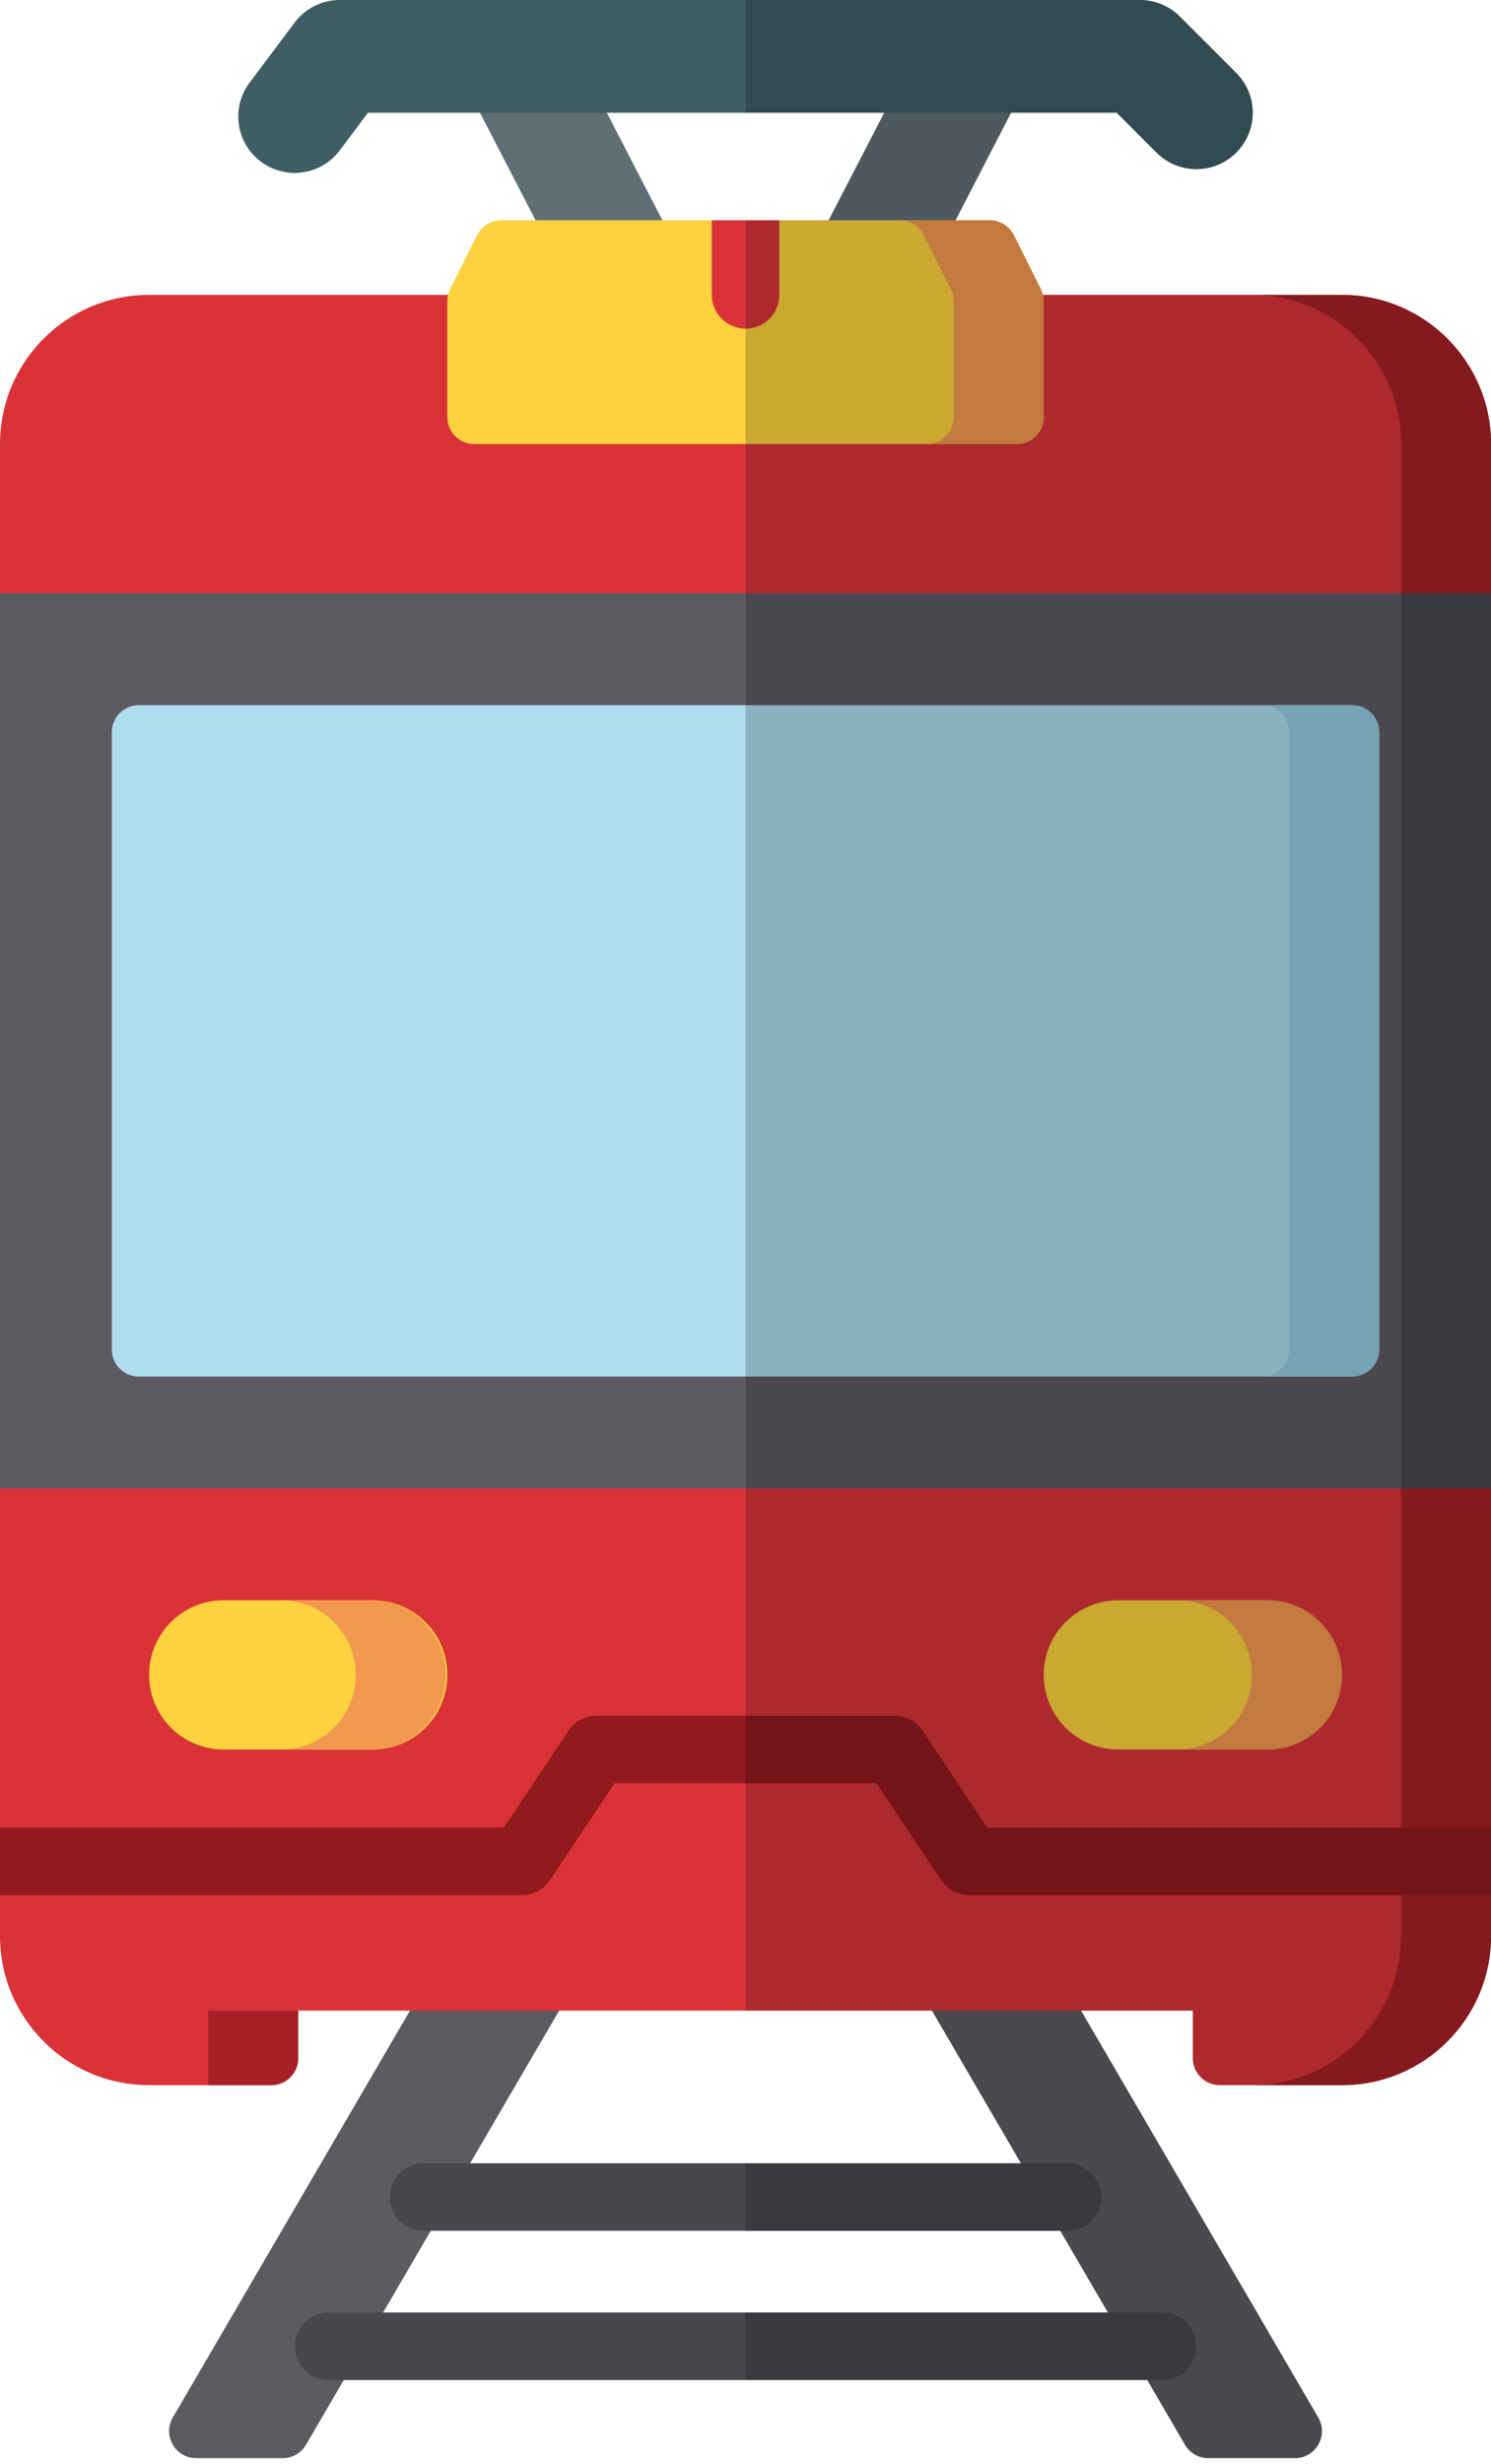 <?xml version="1.0" encoding="utf-8"?>
<!-- Generator: Adobe Illustrator 16.2.1, SVG Export Plug-In . SVG Version: 6.00 Build 0)  -->
<!DOCTYPE svg PUBLIC "-//W3C//DTD SVG 1.1//EN" "http://www.w3.org/Graphics/SVG/1.1/DTD/svg11.dtd">
<svg version="1.1" id="レイヤー_1" xmlns="http://www.w3.org/2000/svg" xmlns:xlink="http://www.w3.org/1999/xlink" x="0px"
	 y="0px" width="91.037px" height="150.351px" viewBox="0 0 91.037 150.351" enable-background="new 0 0 91.037 150.351"
	 xml:space="preserve">
<g>
	<g>
		<g>
			<path fill="#606F75" d="M41.385,15.258c-2.445,0.135-4.932,0.387-7.363,0.738L28.713,5.735h7.746L41.385,15.258z"/>
			<path fill="#606F75" d="M62.326,5.735l-5.305,10.261c-2.436-0.351-4.922-0.604-7.367-0.738l4.926-9.523H62.326z"/>
			<path fill="#3F5D65" d="M75.48,4.449l-3.439-3.44C71.395,0.363,70.52,0,69.607,0H20.744c-1.082,0-2.104,0.51-2.752,1.376
				l-2.754,3.67c-1.141,1.521-0.832,3.677,0.689,4.817C17.441,11,19.6,10.704,20.744,9.176l1.721-2.294h45.717l2.434,2.433
				c1.344,1.344,3.521,1.344,4.865,0C76.826,7.972,76.826,5.793,75.48,4.449z"/>
		</g>
		<g>
			<path fill="#5E5A61" d="M34.141,122.688l-15.455,26.494c-0.295,0.507-0.838,0.818-1.424,0.818h-5.287
				c-1.273,0-2.066-1.381-1.424-2.479l14.484-24.832v-1.401h9.105V122.688L34.141,122.688z"/>
			<path fill="#5E5A61" d="M66.004,122.688l14.484,24.833c0.641,1.099-0.152,2.479-1.424,2.479h-5.287
				c-0.586,0-1.129-0.312-1.424-0.818L56.9,122.686v-1.398h9.104V122.688L66.004,122.688z"/>
		</g>
		<g>
			<path fill="#49474E" d="M25.855,136.129h39.33c1.139,0,2.061-0.923,2.061-2.061c0-1.139-0.922-2.062-2.061-2.062l-39.33,0.001
				c-1.139,0-2.061,0.922-2.061,2.061C23.795,135.207,24.717,136.129,25.855,136.129z"/>
			<path fill="#49474E" d="M70.982,141.112H20.059c-1.137,0-2.061,0.923-2.061,2.061c0,1.139,0.924,2.062,2.061,2.062l50.924-0.001
				c1.137,0,2.061-0.923,2.061-2.061C73.043,142.034,72.119,141.112,70.982,141.112z"/>
		</g>
		<path fill="#D93338" d="M9.104,17.994C4.076,17.994,0,22.07,0,27.098v91.039c0,5.027,4.076,9.104,9.104,9.104h7.457
			c0.91,0,1.648-0.737,1.648-1.648v-2.902h54.623v2.902c0,0.911,0.738,1.648,1.648,1.648h7.455c5.027,0,9.104-4.075,9.104-9.104
			V27.098c0-5.028-4.076-9.104-9.104-9.104L9.104,17.994L9.104,17.994z"/>
		<g>
			<path fill="#A52126" d="M12.713,127.24h3.848c0.91,0,1.648-0.737,1.648-1.648v-2.902h-5.496V127.24z"/>
			<path fill="#A52126" d="M81.936,17.994h-5.496c5.027,0,9.104,4.076,9.104,9.104v91.039c0,5.027-4.076,9.104-9.104,9.104h5.496
				c5.027,0,9.104-4.076,9.104-9.104V27.098C91.039,22.07,86.963,17.994,81.936,17.994z"/>
		</g>
		<rect y="36.201" fill="#5E5A61" width="91.037" height="54.624"/>
		<path fill="#AEDDF0" d="M82.562,83.998H8.477c-0.91,0-1.648-0.738-1.648-1.649v-37.67c0-0.911,0.738-1.648,1.648-1.648h74.086
			c0.91,0,1.648,0.738,1.648,1.648v37.67C84.211,83.259,83.473,83.998,82.562,83.998z"/>
		<g>
			<path fill="#FDD23E" d="M22.76,106.756c2.516,0,4.553-2.038,4.553-4.552s-2.037-4.553-4.553-4.553h-9.104
				c-2.514,0-4.553,2.039-4.553,4.553s2.039,4.552,4.553,4.552H22.76z"/>
			<path fill="#FDD23E" d="M77.383,106.756c2.516,0,4.553-2.038,4.553-4.552s-2.037-4.553-4.553-4.553h-9.104
				c-2.514,0-4.553,2.039-4.553,4.553s2.039,4.552,4.553,4.552H77.383z"/>
		</g>
		<rect x="85.545" y="36.201" fill="#49474E" width="5.494" height="54.624"/>
		<path fill="#FDD23E" d="M30.607,13.442h29.826c0.623,0,1.193,0.353,1.475,0.911l1.645,3.292c0.115,0.229,0.176,0.481,0.176,0.738
			v7.066c0,0.911-0.738,1.649-1.65,1.649H28.961c-0.91,0-1.648-0.738-1.648-1.649v-7.065c0-0.256,0.059-0.509,0.174-0.738
			l1.646-3.292C29.412,13.795,29.982,13.442,30.607,13.442z"/>
		<path fill="#F3994F" d="M63.553,17.646l-1.645-3.292c-0.281-0.559-0.852-0.912-1.475-0.912h-5.496
			c0.625,0,1.195,0.353,1.475,0.911l1.646,3.292c0.113,0.229,0.174,0.481,0.174,0.738v7.066c0,0.91-0.738,1.648-1.648,1.648h5.494
			c0.912,0,1.65-0.738,1.65-1.648v-7.066C63.727,18.127,63.668,17.875,63.553,17.646z"/>
		<path fill="#D93338" d="M45.52,20.054c1.139,0,2.061-0.922,2.061-2.061v-4.552l0,0h-4.121l0,0v4.551
			C43.459,19.131,44.381,20.054,45.52,20.054z"/>
		<path fill="#93CCE1" d="M82.562,43.03h-5.496c0.912,0,1.65,0.738,1.65,1.648v37.67c0,0.911-0.738,1.649-1.65,1.649h5.496
			c0.91,0,1.648-0.738,1.648-1.649v-37.67C84.211,43.768,83.473,43.03,82.562,43.03z"/>
		<g>
			<path fill="#F3994F" d="M77.383,97.652h-5.496c2.514,0,4.553,2.039,4.553,4.553s-2.039,4.552-4.553,4.552h5.496
				c2.516,0,4.553-2.038,4.553-4.552S79.898,97.652,77.383,97.652z"/>
			<path fill="#F3994F" d="M22.664,97.652h-5.498c2.516,0,4.553,2.039,4.553,4.553s-2.037,4.552-4.553,4.552h5.498
				c2.514,0,4.551-2.038,4.551-4.552S25.178,97.652,22.664,97.652z"/>
		</g>
		<path fill="#92191E" d="M91.039,115.645v-4.121l0,0h-30.76l-3.941-5.91c-0.383-0.573-1.025-0.918-1.715-0.918H36.416
			c-0.689,0-1.332,0.345-1.715,0.918l-3.939,5.91H0v4.121l31.863,0.001c0.689,0,1.334-0.345,1.715-0.918l3.941-5.91h16.002
			l3.939,5.91c0.383,0.573,1.025,0.918,1.715,0.918L91.039,115.645L91.039,115.645z"/>
	</g>
	<g>
		<defs>
			<path id="SVGID_1_" d="M90.992,26.167c-0.467-4.591-4.344-8.173-9.057-8.173H63.68c-0.029-0.12-0.07-0.237-0.127-0.348
				l-1.645-3.292c-0.211-0.418-0.584-0.722-1.021-0.847c-0.145-0.042-0.297-0.064-0.453-0.064h-2.092l3.393-6.56h6.447l2.434,2.433
				c1.344,1.344,3.521,1.344,4.865,0c1.346-1.344,1.346-3.522,0-4.866l-3.439-3.44C71.395,0.363,70.52,0,69.607,0H20.744
				c-1.082,0-2.104,0.51-2.752,1.376l-2.754,3.67c-1.141,1.521-0.832,3.677,0.689,4.817C17.441,11,19.6,10.704,20.744,9.176
				l1.721-2.294h6.842l3.393,6.56h-2.092c-0.625,0-1.195,0.353-1.475,0.912l-1.646,3.292c-0.055,0.111-0.096,0.228-0.125,0.347
				H9.104v0C4.076,17.994,0,22.07,0,27.098v9.103l0,0v54.624l0,0v20.699v4.121v2.491c0,5.027,4.076,9.104,9.104,9.104h3.609h3.848
				c0.91,0,1.648-0.737,1.648-1.648v-2.902h6.826l-14.484,24.832C9.908,148.62,10.701,150,11.975,150h5.287
				c0.586,0,1.129-0.312,1.424-0.818l2.305-3.948l49.061-0.001l2.303,3.948c0.295,0.507,0.838,0.818,1.424,0.818h5.287
				c1.271,0,2.064-1.38,1.424-2.479l-14.482-24.832h6.826v2.902c0,0.911,0.738,1.648,1.648,1.648h1.959h5.496l0,0
				c5.027,0,9.104-4.075,9.104-9.104v-2.49v-0.001v-4.121V90.825V36.201v-9.103C91.039,26.783,91.023,26.473,90.992,26.167z
				 M37.053,6.882h16.934l-3.393,6.56H47.58h-4.121h-3.014L37.053,6.882z M23.395,141.112l2.906-4.982H64.74l2.906,4.982H23.395z
				 M62.338,132.007l-33.633,0.001l5.436-9.319H56.9L62.338,132.007z"/>
		</defs>
		<clipPath id="SVGID_2_">
			<use xlink:href="#SVGID_1_"  overflow="visible"/>
		</clipPath>
		<g clip-path="url(#SVGID_2_)">
			<rect x="45.52" opacity="0.2" width="45.518" height="150.351"/>
		</g>
	</g>
</g>
</svg>
